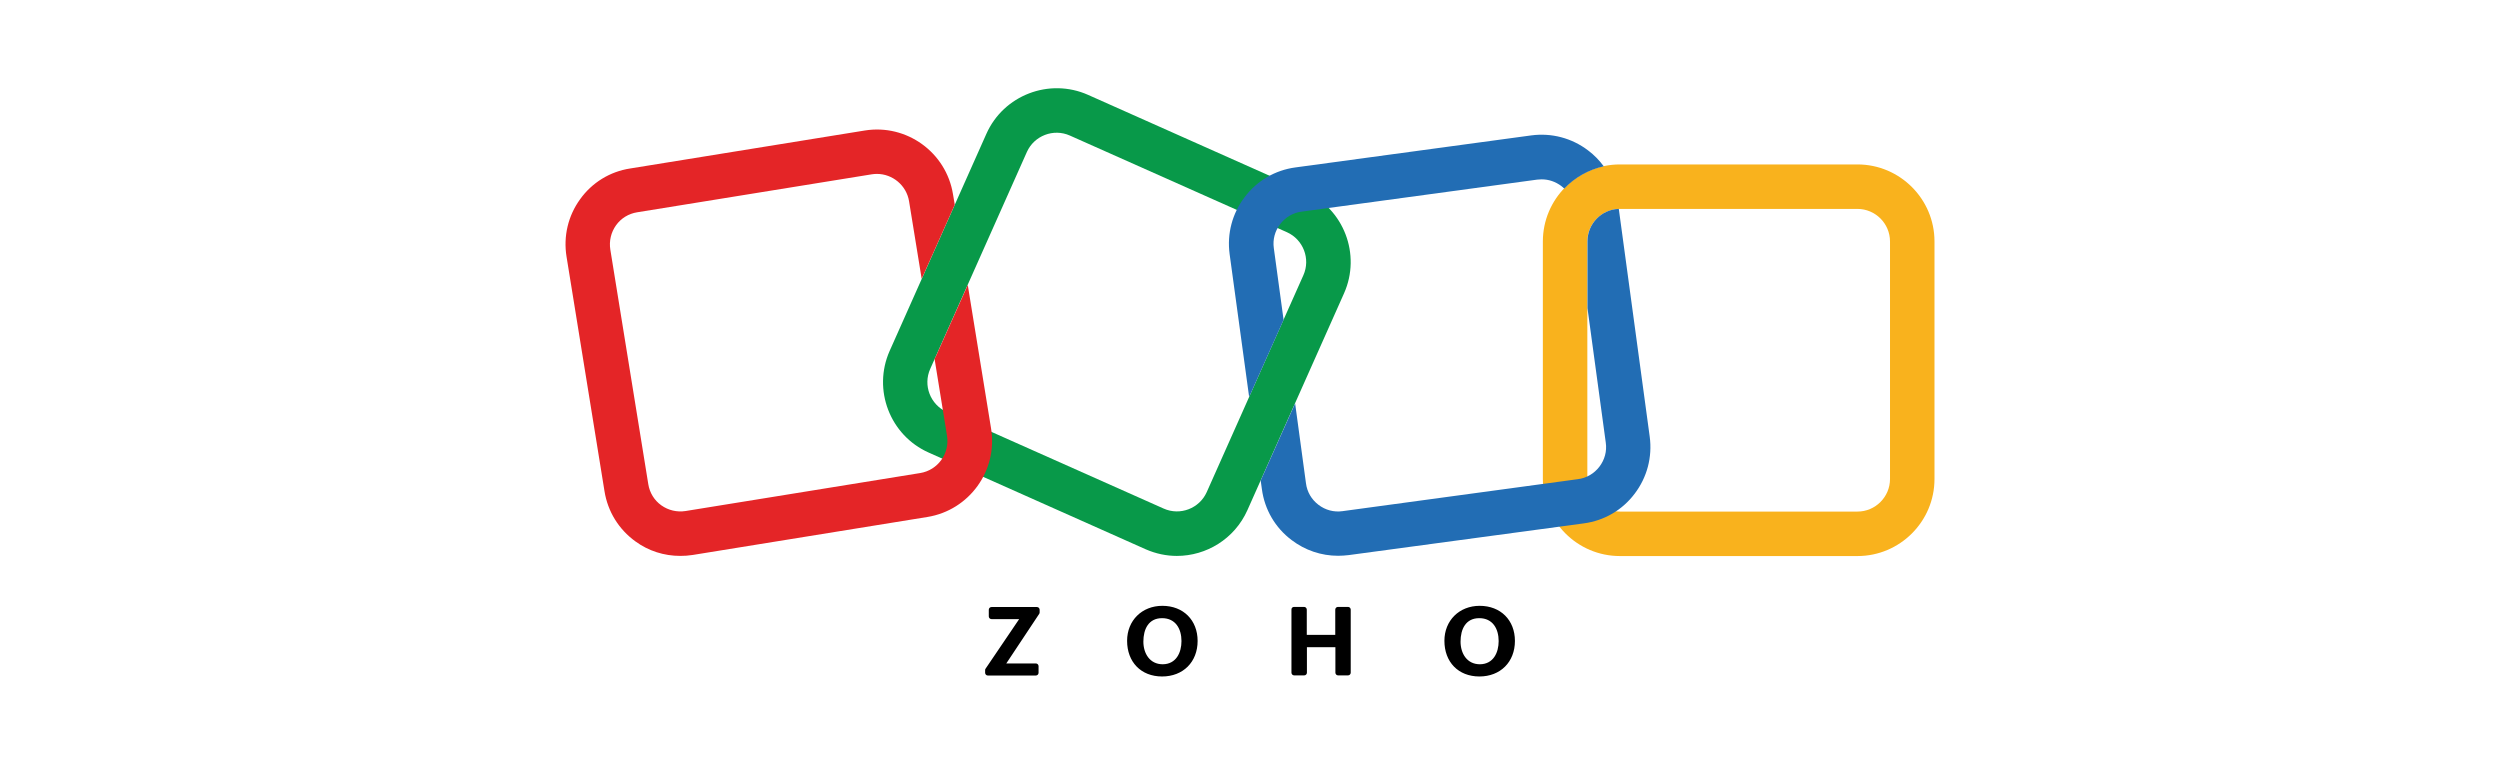 <?xml version="1.0" encoding="utf-8"?>
<!-- Generator: Adobe Illustrator 17.0.0, SVG Export Plug-In . SVG Version: 6.00 Build 0)  -->
<!DOCTYPE svg PUBLIC "-//W3C//DTD SVG 1.0//EN" "http://www.w3.org/TR/2001/REC-SVG-20010904/DTD/svg10.dtd">
<svg version="1.0" id="Layer_1" xmlns="http://www.w3.org/2000/svg" xmlns:xlink="http://www.w3.org/1999/xlink" x="0px" y="0px"
	 width="340px" height="104px" viewBox="0 0 340 104" enable-background="new 0 0 340 104" xml:space="preserve">
<g>
	<path fill="#089949" d="M160.054,75.605c-1.42,0-2.859-0.295-4.242-0.904l-29.507-13.149c-5.274-2.342-7.653-8.557-5.311-13.832
		l13.149-29.507c2.342-5.274,8.557-7.654,13.832-5.311l29.507,13.149c5.274,2.342,7.654,8.557,5.311,13.832L169.644,69.39
		C167.892,73.3,164.056,75.605,160.054,75.605z M158.265,69.169c2.232,0.996,4.85-0.018,5.846-2.232L177.26,37.43
		c0.996-2.232-0.018-4.85-2.232-5.846l-29.526-13.149c-2.232-0.996-4.85,0.018-5.846,2.232l-13.149,29.507
		c-0.996,2.232,0.018,4.85,2.232,5.846L158.265,69.169z"/>
	<path fill="#F9B21D" d="M252.615,75.623h-32.311c-5.772,0-10.475-4.703-10.475-10.475V32.838c0-5.772,4.703-10.475,10.475-10.475
		h32.311c5.772,0,10.475,4.703,10.475,10.475v32.311C263.09,70.921,258.387,75.623,252.615,75.623z M220.304,28.411
		c-2.434,0-4.426,1.992-4.426,4.426v32.311c0,2.434,1.992,4.426,4.426,4.426h32.311c2.434,0,4.426-1.992,4.426-4.426V32.838
		c0-2.434-1.992-4.426-4.426-4.426L220.304,28.411z"/>
	<path fill="#E42527" d="M131.616,38.757l-4.352,9.737c-0.055,0.111-0.111,0.203-0.166,0.295l1.697,10.475
		c0.387,2.416-1.254,4.684-3.652,5.072l-31.905,5.164c-1.162,0.184-2.342-0.092-3.301-0.775s-1.586-1.715-1.77-2.877l-5.164-31.905
		c-0.184-1.162,0.092-2.342,0.775-3.301c0.682-0.959,1.715-1.586,2.877-1.77l31.905-5.164c0.24-0.037,0.479-0.055,0.701-0.055
		c2.121,0,4.02,1.549,4.371,3.725l1.715,10.549l4.5-10.088l-0.24-1.42c-0.922-5.699-6.307-9.59-12.006-8.668l-31.905,5.164
		c-2.748,0.424-5.182,1.918-6.805,4.186c-1.641,2.268-2.287,5.035-1.844,7.801l5.164,31.905c0.443,2.766,1.936,5.182,4.205,6.824
		c1.789,1.309,3.91,1.973,6.104,1.973c0.553,0,1.125-0.037,1.697-0.129l31.905-5.164c5.699-0.922,9.59-6.307,8.668-12.006
		L131.616,38.757z"/>
	<path fill="#226DB4" d="M169.883,53.991l4.684-10.494l-1.328-9.756c-0.166-1.162,0.148-2.324,0.867-3.264
		c0.719-0.941,1.752-1.549,2.932-1.697l32.016-4.352c0.203-0.018,0.406-0.037,0.609-0.037c0.959,0,1.881,0.314,2.674,0.904
		c0.148,0.111,0.277,0.24,0.406,0.35c1.42-1.494,3.283-2.563,5.367-3.025c-0.59-0.811-1.291-1.531-2.121-2.158
		c-2.231-1.697-4.979-2.416-7.746-2.047l-32.052,4.352c-2.766,0.369-5.238,1.807-6.916,4.039c-1.697,2.232-2.416,4.979-2.047,7.746
		L169.883,53.991z"/>
	<path fill="#226DB4" d="M224.362,59.394l-4.205-30.983c-2.361,0.074-4.26,2.029-4.26,4.408v9.092l2.49,18.295
		c0.166,1.162-0.148,2.324-0.867,3.264c-0.719,0.941-1.752,1.549-2.932,1.697l-32.016,4.352c-1.162,0.166-2.324-0.148-3.264-0.867
		c-0.941-0.719-1.549-1.752-1.697-2.932l-1.475-10.862l-4.684,10.494l0.166,1.18c0.369,2.766,1.807,5.238,4.039,6.916
		c1.844,1.402,4.039,2.139,6.326,2.139c0.479,0,0.959-0.037,1.438-0.092l31.979-4.315c2.766-0.369,5.238-1.807,6.916-4.039
		C224.011,64.908,224.73,62.161,224.362,59.394L224.362,59.394z"/>
	<path d="M196.44,87.15c0-2.766,2.029-4.758,4.795-4.758c2.859,0,4.795,1.955,4.795,4.777c0,2.859-1.973,4.832-4.832,4.832
		C198.321,92,196.44,90.027,196.44,87.15z M203.817,87.187c0-1.678-0.811-3.117-2.637-3.117c-1.844,0-2.545,1.494-2.545,3.19
		c0,1.604,0.867,3.08,2.637,3.08C203.098,90.322,203.817,88.754,203.817,87.187z M175.988,82.539h1.365
		c0.203,0,0.369,0.166,0.369,0.369v3.43h3.873v-3.43c0-0.203,0.166-0.369,0.369-0.369h1.365c0.203,0,0.369,0.166,0.369,0.369v8.576
		c0,0.203-0.166,0.369-0.369,0.369h-1.346c-0.203,0-0.369-0.166-0.369-0.369v-3.467h-3.873v3.467c0,0.203-0.166,0.369-0.369,0.369
		h-1.365c-0.203,0-0.369-0.166-0.369-0.369v-8.576C175.619,82.705,175.785,82.539,175.988,82.539L175.988,82.539z M153.286,87.15
		c0-2.766,2.029-4.758,4.795-4.758c2.859,0,4.795,1.955,4.795,4.777c0,2.859-1.973,4.832-4.832,4.832
		C155.167,92,153.286,90.027,153.286,87.15z M160.681,87.187c0-1.678-0.811-3.117-2.637-3.117c-1.844,0-2.545,1.494-2.545,3.19
		c0,1.604,0.867,3.08,2.637,3.08C159.962,90.322,160.681,88.754,160.681,87.187z M134.032,90.949l4.574-6.75h-3.762
		c-0.203,0-0.369-0.166-0.369-0.369v-0.904c0-0.203,0.166-0.369,0.369-0.369h6.178c0.203,0,0.369,0.166,0.369,0.369v0.35
		c0,0.074-0.018,0.148-0.055,0.203l-4.481,6.75h4.02c0.203,0,0.369,0.166,0.369,0.369v0.904c0,0.203-0.166,0.369-0.369,0.369h-6.529
		c-0.203,0-0.369-0.166-0.369-0.369V91.17C133.958,91.078,133.995,91.004,134.032,90.949z"/>
</g>
</svg>
